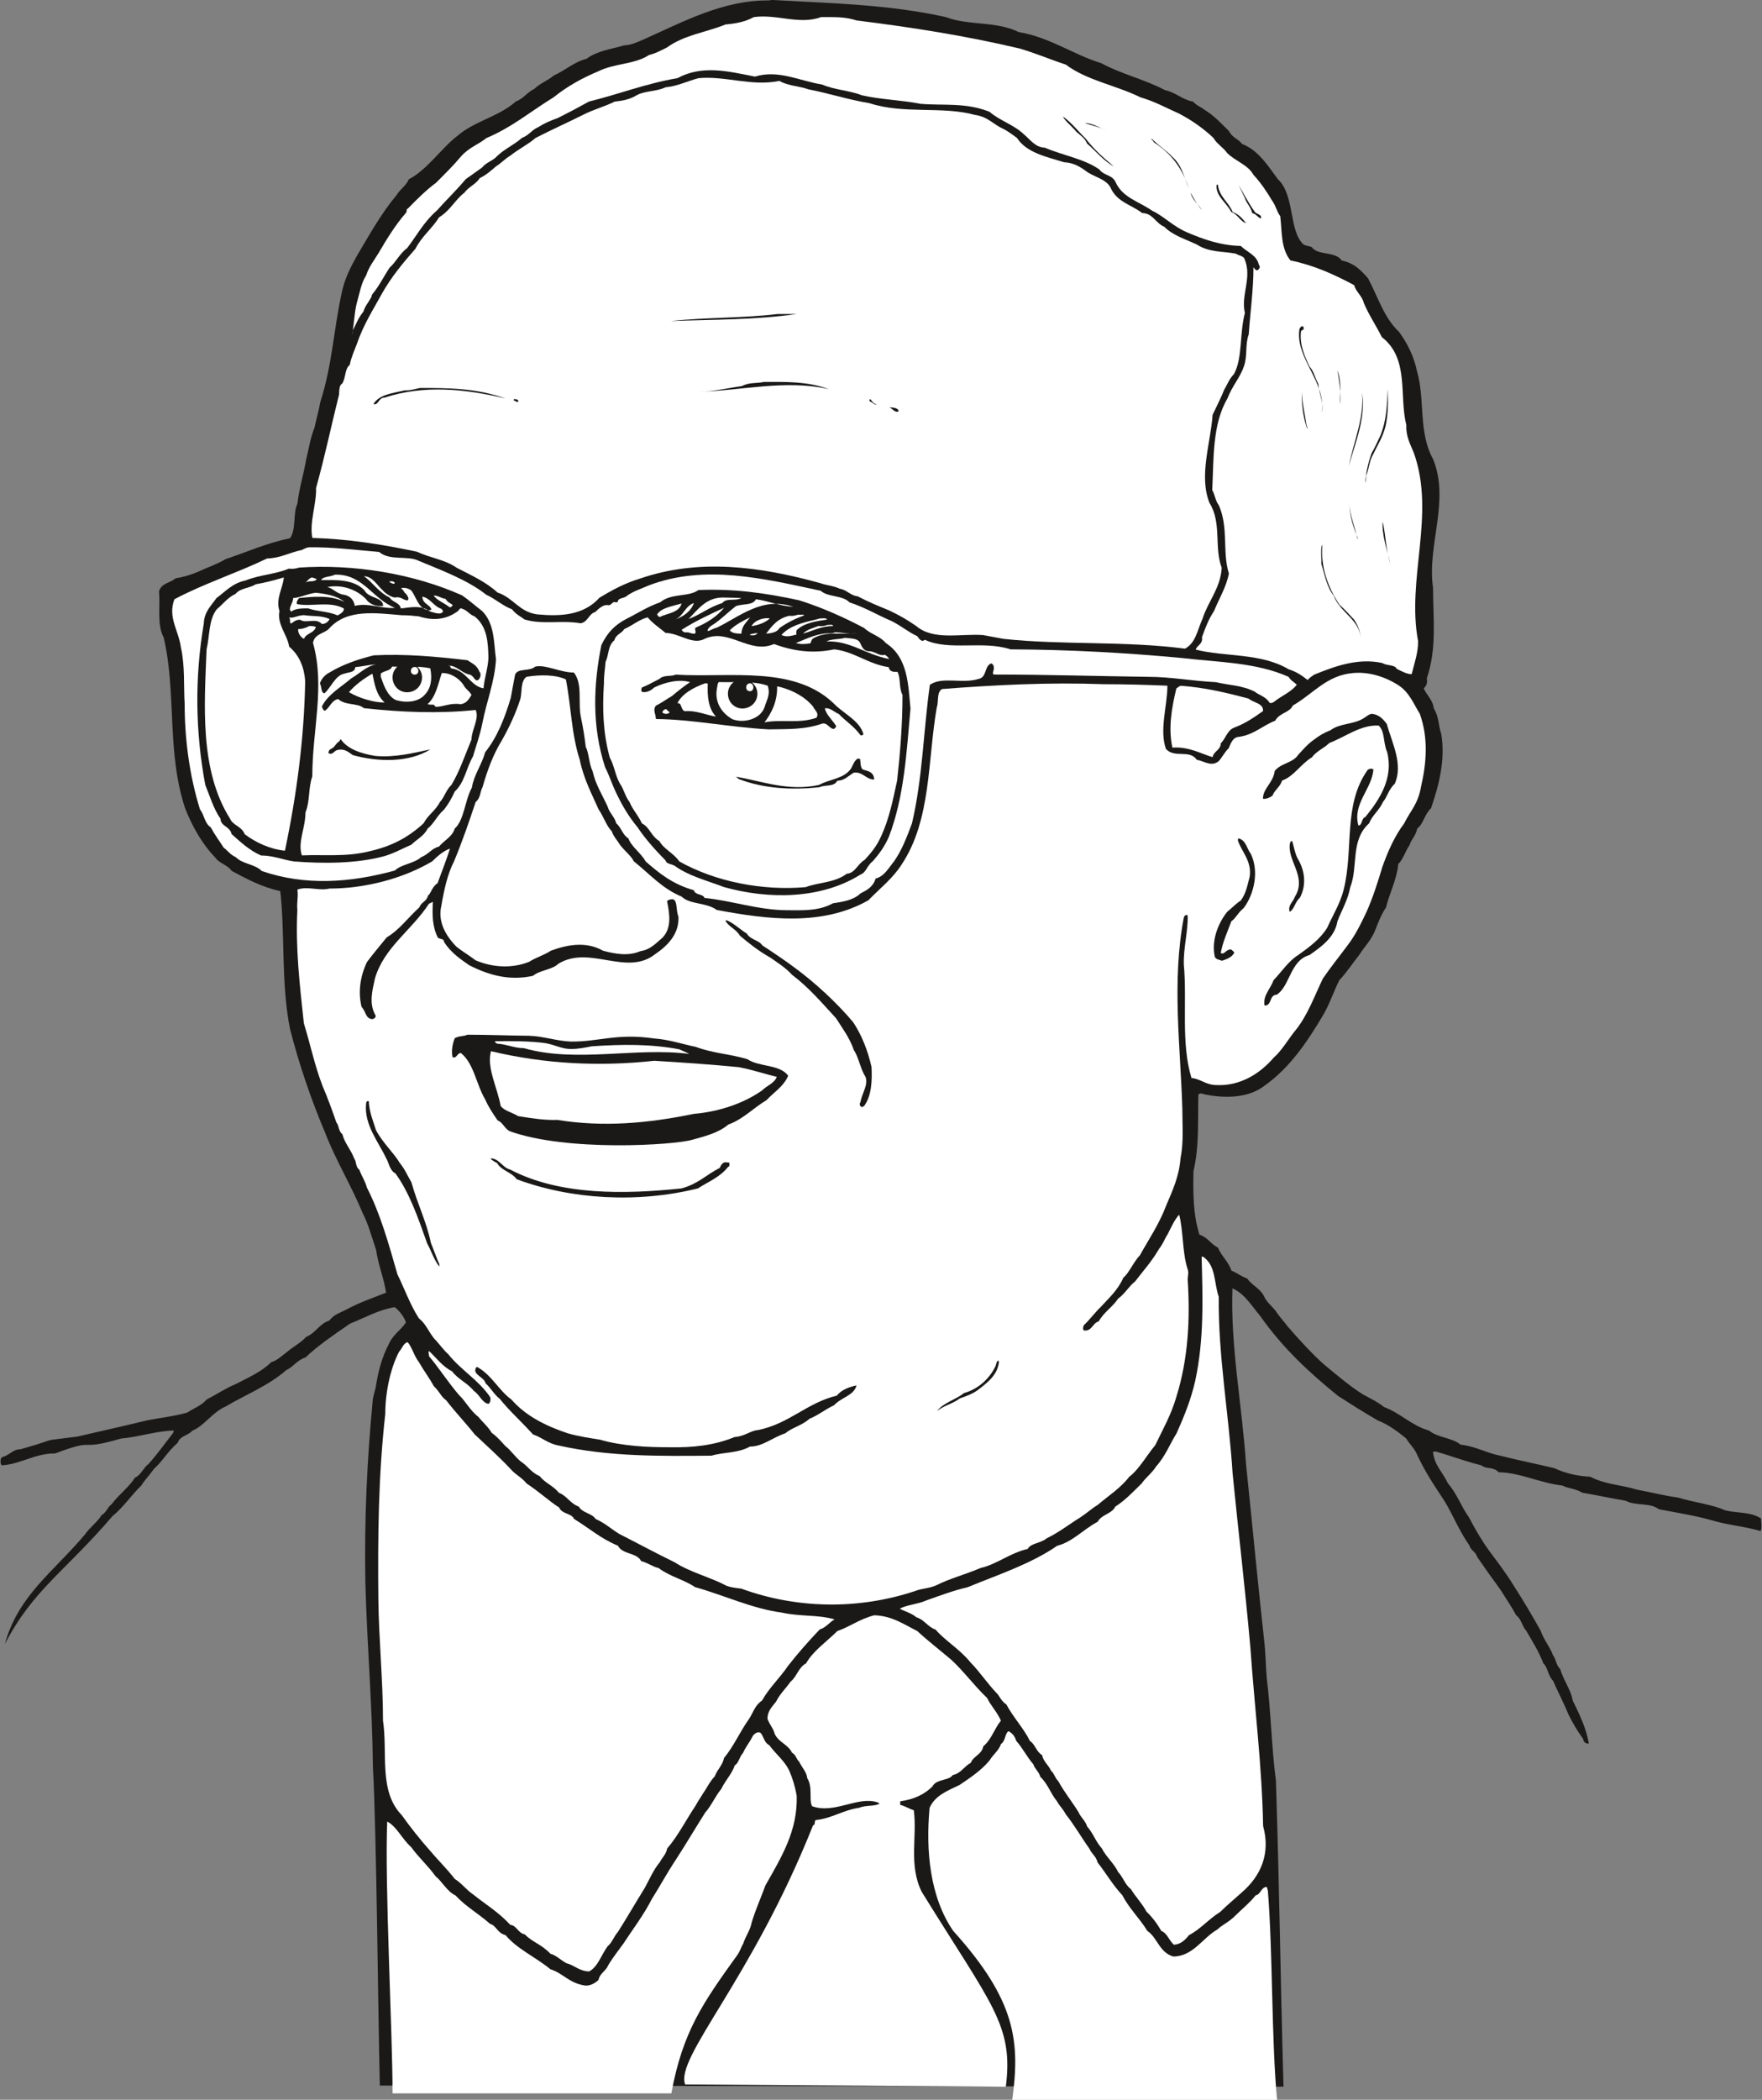 <svg xmlns="http://www.w3.org/2000/svg" xml:space="preserve" width="759.156" height="904.517" fill-rule="evenodd" stroke-linejoin="round" stroke-width="28.222" preserveAspectRatio="xMidYMid" version="1.2" viewBox="0 0 20086 23932"><rect x="0" y="0" width="20086" height="23932" fill="#808080" stroke="none"/><defs class="ClipPathGroup"><clipPath id="a" clipPathUnits="userSpaceOnUse"><path d="M0 0h20086v23932H0z"/></clipPath></defs><g class="SlideGroup"><g class="Slide" clip-path="url(#a)"><g class="Page"><g class="com.sun.star.drawing.ClosedBezierShape"><path fill="none" d="M5 0h20076v23784H5z" class="BoundingBox"/><path fill="#1B1918" d="M4330 23770c-20-770-38-2921-79-3630-7-714-68-1402-86-2103-13-709 18-1394 86-2098 11-48 18-74 31-122 30-193 71-345 150-498 46-106 134-155 195-246-17-61-73-132-127-175-200 35-340 122-510 188-183 127-368 251-508 386-97 30-140 109-219 144-200 176-464 280-690 414-153 66-244 221-379 275-53 61-140 56-168 139-116 100-177 216-269 295-51 71-109 132-147 193-104 99-208 252-328 348-538 630-904 836-1227 1458 153-554 554-823 910-1245 61-88 139-139 195-226 54-30 66-91 109-119 92-122 206-201 267-305 74-33 104-122 155-155 109-122 198-249 280-353 5-10 12-30 12-30-183 0-399 73-604 91-526 153-252-18-752 170-219-5-401 125-607 135-20-18-17-74 0-91 96-28 127-92 213-92 513-145 150-79 650-145 259-61 539-122 795-185 158-31 310-46 458-89 71-48 165-81 218-147 117-61 219-130 335-178 153-79 292-140 404-249 74-23 109-66 170-109 79-69 165-109 226-178 115-48 145-147 267-188 48-69 130-91 203-130 145-78 292-127 442-187-23-161-89-313-114-488-48-142-84-282-152-417-130-315-310-609-427-914-165-389-297-780-401-1182-105-518-56-1080-112-1575-214-48-384-140-554-231-48-71-142-84-188-153-152-157-264-360-343-561-213-645-96-1316-244-1946-78-144-38-350-53-528 31-96 127-91 188-147 91-13 175-41 249-71 109-51 231-92 323-148 243-81 469-183 734-238 73-110 30-280 83-392 21-182 74-345 99-500 36-150 49-249 97-371 23-109 48-188 66-292 135-414 152-828 244-1244 33-158 99-287 173-420 139-233 271-475 449-688 48-76 109-107 142-183 214-112 377-363 560-500 183-160 478-221 658-386 94-36 125-102 213-145 64-64 155-94 221-152 135-61 232-155 374-191 122-91 279-109 426-152 84-5 150-36 219-66C7783 251 8240 0 8763 5c23-5 36-5 49-5 653 38 1310 48 1971 195 256 99 574 43 828 170 361 61 622 257 945 356 221 122 505 188 721 305 135 30 196 109 323 132 43 48 91 61 127 91 122 74 200 165 282 244 40 79 109 91 149 147 191 74 300 257 409 402 196 183 122 586 292 744 39 20 69 18 94 30 67 99 268 44 342 153 142 30 218 109 300 203 116 218 182 450 353 610 99 137 170 279 205 449 94 318 13 696 183 1001 196 480-71 980 0 1468 0 353 46 688-71 1031 10 56-5 84-35 115 30 73 106 134 114 228 61 92 53 201 86 292 48 292-25 579-117 846-78 74-86 178-157 231-18 87-69 122-86 186-54 78-74 165-130 218-18 183-102 335-140 495-53 79-89 171-119 249-46 122-122 191-186 292-78 97-139 196-226 287-66 127-109 267-180 389-184 312-382 606-666 809-188 152-465 152-696 104-31-13-54-13-66 5-8 292 12 584-56 871-5 244-5 493 68 724 97 31 127 107 211 147 43 105 117 153 153 262 73 31 106 64 182 91 46 74 148 112 191 204 35 78 114 127 152 195 36 49 79 97 115 145 122 142 304 340 430 447 145 119 272 229 427 328 86 48 170 86 243 145 193 73 315 213 514 269 96 81 266 81 358 160 170 18 297 96 457 127 201 51 427 96 615 142 124 58 256 89 408 97 173 91 356 91 531 147 165 30 318 71 463 89 185 56 403 81 543 147 153 36 282 13 409 92 0 53 13 109-5 144-183-53-323-61-508-109-223-66-427-96-653-140-96-78-266-35-376-96-177-31-317-61-495-92-79-48-163-48-226-81-259-30-488-150-729-152-56-66-137-31-196-79-177-43-348-109-518-157-25 0-33 0-33 7 15 150 112 229 168 353 109 127 150 262 241 389 74 142 155 279 234 386 104 140 195 259 274 389 114 177 211 342 310 518 38 111 99 170 140 279 38 46 33 112 81 155 43 140 122 236 145 363 79 160 157 325 183 490-36 0-61-17-66-55-69-97-117-178-165-275-61-147-122-261-178-388-59-61-59-153-109-196-54-140-122-246-196-373-53-61-53-130-114-176-56-104-122-198-178-289-97-132-188-262-267-376-20-66-68-66-91-135-112-160-178-327-275-492-116-178-228-338-325-552-30-66-86-114-117-170-101-84-210-162-327-208-160-92-310-188-452-279-329-267-629-544-890-915-97-114-173-249-313-310-23 663 109 1324 155 2004 71 678 132 1331 206 2002 18 147 18 297 30 434 49 394 54 785 105 1174 48 1562 43 1922 86 3485l-10301-13Z"/></g><g class="com.sun.star.drawing.ClosedBezierShape"><path fill="none" d="M4013 188h12201v7563H4013z" class="BoundingBox"/><path fill="#FFF" d="M8593 195c262-37 518 91 767 0 153 0 275-5 404 38 635 79 1245 175 1859 320 191 56 358 129 526 183 244 183 567 233 851 373 166 48 296 122 435 183 153 79 280 170 397 279 38 69 114 110 157 173 92 92 239 135 300 249 86 91 157 201 213 295 43 58 54 127 92 175 22 178 5 366 116 505 272 56 498 160 727 282 18 74 91 122 109 201 61 145 140 257 206 391 317 245 195 669 279 999-5 135 43 214 87 323 249 704-87 1435 48 2146 0 130-43 252-74 374-53 0-109-31-170-61-23-51-109-31-163-66-276-61-538 35-777 132-40 25-58 43-76 61-63-49-122-92-216-122-315-188-729-140-1059-224 13-51 84-61 71-142 43-117 74-201 137-297 61-148 140-275 170-427-78-251 0-521-116-782-39-48-44-122-74-170 18-361 0-750 173-1044 58-150 144-237 188-366 43-119 12-250 55-364 18-259 54-513 54-765 13 8 18 38 48 33 13-13 38-33 13-63-23-110-130-140-206-214-226-5-422-73-617-157-153-66-262-183-392-244-158-109-331-147-414-318-38-96-135-78-188-152-173-122-414-160-623-249-109-2-172-99-238-152-117-112-275-155-392-257-274-109-528-68-789-91-216-43-453-48-666-97-142-56-312-61-452-122-269-45-500-172-767-91-308-61-600-135-884 18-361 61-667 183-1007 266-124 69-234 127-356 188-86 31-147 56-223 104-76 33-107 94-185 122-89 79-196 125-280 204-53 61-127 73-175 134-69 48-122 89-186 132-104 125-236 252-327 356-155 135-234 292-343 432-84 61-135 170-196 218-73 109-122 216-205 313 0 17-8 30-8 30-36 66-66 91-89 163-61 73-86 152-122 215 0 13 0 28-7 41 22-91 25-241 55-358 31-104 49-226 105-310 35-104 88-168 139-251 97-165 196-328 315-463 18-25 0-43 21-48 91-94 213-216 322-295 104-104 201-200 282-297 91-106 198-137 292-213 292-122 516-312 767-465 158-127 323-218 511-297 185-92 410-76 577-185 89-23 137-54 201-84 206-148 439-170 671-264 121-11 226-31 322-84Z"/></g><g class="com.sun.star.drawing.ClosedBezierShape"><path fill="none" d="M3551 887h10670v6508H3551z" class="BoundingBox"/><path fill="#FFF" d="M7962 891c307-29 605 97 922 31 100 58 227 58 331 96 249 49 450 117 696 158 397 129 828 30 1204 134 143 18 211 110 320 158 61 30 115 74 158 104 109 170 340 216 536 277 104 5 178 48 244 96 91 74 248 92 294 209 76 152 231 180 353 274 127 5 145 110 254 158 94 97 252 145 369 201 144 92 284 74 444 104 43 26 92 26 102 66 86 209-46 404 2 610-63 244-25 513-124 696-59 61-79 127-109 173-44 109-92 200-135 292-23 327-158 693-36 1003 143 227 51 509 140 740-13 231-157 386-218 579-61 135-79 280-201 343-701-91-1384-38-2073-112-86-17-155-30-228-43-262-18-564 64-760-101-99-69-190-122-307-178-132-54-249-102-363-163-82-7-122-73-204-86-78-36-144-36-231-66-676-186-1367-282-2043-51-183 56-325 135-465 219-183 203-444 215-713 190-206-30-267-188-450-249-135-124-310-201-465-282-139-96-297-109-454-183-399-84-778-145-1192-157-34-183 49-387 43-570 105-376 173-711 262-1064 3-46 0-105 33-122 48-69 28-168 89-216 18-92 51-158 81-239 79-229 183-384 285-572 104-187 246-358 383-513 69-139 191-231 270-359 124-73 185-203 287-279 50-69 129-94 177-168 74-35 127-84 183-132 61-38 102-86 163-122 99-79 213-134 289-203 188-96 376-180 549-267 122-61 241-91 353-147 92-10 158-23 231-61 99-66 236-48 348-102 135-12 257-73 376-104Z"/></g><g class="com.sun.star.drawing.ClosedBezierShape"><path fill="none" d="M12118 1328h581v571h-581z" class="BoundingBox"/><path fill="#1B1918" d="M12118 1328c101 73 175 171 254 247 110 140 204 219 326 323-112-60-214-183-306-262-26-64-76-92-125-137-48-62-132-123-149-171Z"/></g><g class="com.sun.star.drawing.ClosedBezierShape"><path fill="none" d="M12367 1402h241v83h-241z" class="BoundingBox"/><path fill="#1B1918" d="M12367 1402c79 0 163 51 240 82-62-33-192-62-240-82Z"/></g><g class="com.sun.star.drawing.ClosedBezierShape"><path fill="none" d="M13124 1582h430v567h-430z" class="BoundingBox"/><path fill="#1B1918" d="M13134 1585c78 78 161 129 232 204 107 96 130 224 186 359-74-232-204-402-401-528 0-18-47-44-17-35Z"/></g><g class="com.sun.star.drawing.ClosedBezierShape"><path fill="none" d="M14116 2103h262v389h-262z" class="BoundingBox"/><path fill="#1B1918" d="M14117 2103c60 104 117 214 188 313 27 31 80 25 70 74-38-8-48-49-100-61-18-74-66-112-84-171-26-51-74-159-74-155Z"/></g><g class="com.sun.star.drawing.ClosedBezierShape"><path fill="none" d="M13868 2103h339v441h-339z" class="BoundingBox"/><path fill="#1B1918" d="M13883 2103c15 139 123 200 169 313 77 30 107 74 153 127-68-18-95-102-169-127-58-110-175-179-168-301 0-12 15-12 15-12Z"/></g><g class="com.sun.star.drawing.ClosedBezierShape"><path fill="none" d="M13574 2197h129v201h-129z" class="BoundingBox"/><path fill="#1B1918" d="M13574 2197c30 60 74 138 128 199-36-61-116-123-128-199Z"/></g><g class="com.sun.star.drawing.ClosedBezierShape"><path fill="none" d="M7648 3579h1435v82H7648z" class="BoundingBox"/><path fill="#1B1918" d="M8864 3579h218c-471 68-953 62-1434 80 407-44 811-31 1216-80Z"/></g><g class="com.sun.star.drawing.ClosedBezierShape"><path fill="none" d="M14808 3719h269v986h-269z" class="BoundingBox"/><path fill="#1B1918" d="M14858 3721c3 15 3 28 3 31-3 10-31 10-31 30-17 145 43 280 98 395 53 61 61 129 100 198 10 123 66 219 41 328 48-361-306-615-256-954 15-28 27-30 27-30l18 2Z"/></g><g class="com.sun.star.drawing.ClosedBezierShape"><path fill="none" d="M15244 4221h39v391h-39z" class="BoundingBox"/><path fill="#1B1918" d="M15245 4221c54 133 23 260 36 390 5-118-13-280-36-390Z"/></g><g class="com.sun.star.drawing.ClosedBezierShape"><path fill="none" d="M7952 4353h1497v115H7952z" class="BoundingBox"/><path fill="#1B1918" d="M8708 4353c246 0 491-9 740 82-496-112-997 18-1495 31 162 0 345-44 501-65 96-48 170-28 254-48Z"/></g><g class="com.sun.star.drawing.ClosedBezierShape"><path fill="none" d="M4256 4422h1509v187H4256z" class="BoundingBox"/><path fill="#1B1918" d="M4787 4422c329 0 636 0 977 120-463-110-928-158-1381-10-71 0-66 91-126 73 66-110 220-123 358-156 63 3 111-15 172-27Z"/></g><g class="com.sun.star.drawing.ClosedBezierShape"><path fill="none" d="M15563 4435h261v1069h-261z" class="BoundingBox"/><path fill="#1B1918" d="M15820 4435c5 137 5 285-25 420-31 127-92 218-141 322-48 82-48 174-81 245 0 38 0 56-10 81 10-122 30-216 73-339 43-71 67-134 98-195 73-180 78-352 86-534Z"/></g><g class="com.sun.star.drawing.ClosedBezierShape"><path fill="none" d="M14841 4464h66v440h-66z" class="BoundingBox"/><path fill="#1B1918" d="M14844 4465c-3 127 31 249 49 377 13 26 5 44 13 61-47-135-74-293-62-438Z"/></g><g class="com.sun.star.drawing.PolyPolygonShape"><path fill="none" d="M9576 4465h233v63h-233z" class="BoundingBox"/></g><g class="com.sun.star.drawing.ClosedBezierShape"><path fill="none" d="M15377 4470h161v838h-161z" class="BoundingBox"/><path fill="#1B1918" d="M15525 4470c51 280-75 572-148 837 55-278 181-557 148-837Z"/></g><g class="com.sun.star.drawing.ClosedBezierShape"><path fill="none" d="M5855 4549h55v33h-55z" class="BoundingBox"/><path fill="#1B1918" d="M5860 4549c17 0 44 0 49 23 0 21-37 0-54-11l5-12Z"/></g><g class="com.sun.star.drawing.ClosedBezierShape"><path fill="none" d="M9911 4548h87v63h-87z" class="BoundingBox"/><path fill="#1B1918" d="M9921 4549c25 26 31 54 75 57-31 13-44-18-80-31-12-3 0-30 5-26Z"/></g><g class="com.sun.star.drawing.ClosedBezierShape"><path fill="none" d="M10140 4641h107v54h-107z" class="BoundingBox"/><path fill="#1B1918" d="M10140 4641c30 7 92 0 105 44-31 30-75-27-105-44Z"/></g><g class="com.sun.star.drawing.ClosedBezierShape"><path fill="none" d="M15384 5755h100v394h-100z" class="BoundingBox"/><path fill="#1B1918" d="M15385 5756c5 121 51 221 80 348 3 21 8 31 18 44-47-122-98-253-98-392Z"/></g><g class="com.sun.star.drawing.ClosedBezierShape"><path fill="none" d="M15760 5946h92v483h-92z" class="BoundingBox"/><path fill="#1B1918" d="M15762 5946c36 157 36 328 88 481-39-158-99-334-88-481Z"/></g><g class="com.sun.star.drawing.ClosedBezierShape"><path fill="none" d="M15061 6208h454v1092h-454z" class="BoundingBox"/><path fill="#1B1918" d="M15075 6208c-25 248 66 493 194 684 61 53 104 104 168 171 49 74 76 152 76 236 0-236-237-311-310-511-80-97-106-257-141-362 5-79-12-188 13-218Z"/></g><g class="com.sun.star.drawing.ClosedBezierShape"><path fill="none" d="M1962 6238h12823v4138H1962z" class="BoundingBox"/><path fill="#FFF" d="M3525 6238c261-4 530 30 797 53 122 104 325 38 447 99 275 115 559 219 775 389 102 46 193 130 292 165 48 61 97 81 145 117 208 61 416 5 640 43 86-20 86-104 165-129 38-36 86-84 140-79 48 13 48-48 94-31 12 0 23-5 23-5 0-51 73-35 109-73 78-54 165-79 244-115 640-244 1319-76 1959 61 84 76 251 49 328 132 185 61 325 148 482 214 112 56 191 127 292 172 21 28 31 46 49 49 15 10 20 0 38-8 274 130 663 5 975 109 665 3 1311 38 1958 99 419 49 841 49 1212 214 30 48 51 48 94 91-64 79-155 117-239 178-25 23-61 41-74 23-43-69-121-84-165-122-144-74-297-74-444-109-269-13-511-61-775-61-602-8-1163-26-1755-26-18-5-13-23-5-48 10-35 0-69-25-79-82 26-49 158-143 176-188 61-414-31-558 68-74 527-82 1060-204 1579-61 165-119 312-205 434-61 74-110 170-209 195-30 97-101 133-175 171-79 78-213 96-312 111-165 92-353 79-526 79-328-2-626-109-938-140-18-50-105-28-122-88-237-67-389-188-549-328-53-97-165-170-196-262-66-38-83-127-139-172-18-72-79-122-97-188-63-140-137-249-173-407-43-91-40-203-78-277-13-114-31-224-54-333-38-173 23-381-81-514-157 0-322-94-439-68-74 61-196 13-231 91-18 99-36 183-49 264-73 244-157 451-292 621-43 153-127 252-152 404-79 140-87 371-196 467-25 92-122 135-178 204-91 25-114 86-205 122-82 73-221 78-300 152-511 140-1024 175-1516 5-77-79-221-79-295-157-66-31-84-66-140-110-51-81-99-142-147-231-71-45-74-147-122-203-122-391-175-810-175-1202-13-219 5-432-43-646-26-195-152-342-74-548 322-173 714-300 1057-465 157-5 248-66 396-97 23-12 58-30 84-30Z"/></g><g class="com.sun.star.drawing.ClosedBezierShape"><path fill="none" d="M2250 6460h3406v3374H2250z" class="BoundingBox"/><path fill="#1B1918" d="M3410 6469c615-42 1296 66 1858 317 81 56 154 122 228 178 145 145 132 364 158 550-13 249-110 492-153 718-30 153-73 262-109 389-79 135-94 295-208 400-38 84-74 145-122 206-87 78-109 152-188 218-43 86-125 122-186 183-109 46-188 94-304 129-318 87-700 87-1035 61-137-22-229-66-374-68-139-61-243-163-335-244-20-91-122-84-127-175-81-117-122-262-173-385-115-614-120-1232-17-1837 5-140 86-206 144-292 107-79 183-170 331-201 165-66 335-69 495-135 43 5 79 0 117-12Z"/></g><g class="com.sun.star.drawing.ClosedBezierShape"><path fill="none" d="M3660 6550h843v381h-843z" class="BoundingBox"/><path fill="#FFF" d="M3817 6550c318-12 428 275 685 378-147 13-306-61-458-23-8-61-48-110-114-125-95-11-126-72-199-89 166-33 338 28 443 139 40 62 133 88 194 75-5-105-164-80-215-179-127-128-331-115-493-115 25-43 101-33 157-61Z"/></g><g class="com.sun.star.drawing.ClosedBezierShape"><path fill="none" d="M4148 6568h904v426h-904z" class="BoundingBox"/><path fill="#FFF" d="M4148 6568c96-2 152 104 213 158 36 43 110 86 146 84 63-15 91 33 139 33 21-18 3-48-17-74-28-18-28-51-59-61 28-20 97 0 122 26 58 83 79 201 184 219 23 5 36 0 41-8-18-58-98-58-103-145 92 17 128 110 219 140 6 5 18 26 18 26-18 48-96 18-145 5-105-79-229-48-336-36-15-69-94-69-129-125-128-61-202-184-293-242Z"/></g><g class="com.sun.star.drawing.ClosedBezierShape"><path fill="none" d="M2335 6581h1145v3116H2335z" class="BoundingBox"/><path fill="#FFF" d="M3235 6581c-5 109-97 243-49 383-30 158 90 267 110 406 117 99 171 234 183 392-12 653-96 1293-231 1934-174-18-339-97-458-188-38-94-135-99-168-178-350-554-292-1302-267-1929 38-165 22-335 116-457 79-66 122-132 215-176 53-66 152-61 231-109 114-20 218-48 318-78Z"/></g><g class="com.sun.star.drawing.ClosedBezierShape"><path fill="none" d="M3482 6581h129v63h-129z" class="BoundingBox"/><path fill="#FFF" d="m3556 6581 54 18c-23 44-90 10-128 44 17-15 38-52 74-62Z"/></g><g class="com.sun.star.drawing.ClosedBezierShape"><path fill="none" d="M4438 6625h65v30h-65z" class="BoundingBox"/><path fill="#FFF" d="M4439 6627c18 0 39-11 62 16-8 30-74-16-62-16Z"/></g><g class="com.sun.star.drawing.ClosedBezierShape"><path fill="none" d="M6784 6721h3596v3484H6784z" class="BoundingBox"/><path fill="#1B1918" d="M7962 6725c399-17 753 31 1149 117 267 84 523 201 739 315 79 74 181 91 249 173 254 165 254 481 280 745-44 498-72 1006-244 1456-49 117-115 204-188 287-61 44-74 127-135 148-452 284-1049 287-1560 144-204-78-404-127-562-243-43-23-91-18-104-61-109-110-234-249-317-376-105-126-178-253-244-392-48-97-79-201-127-293-152-469-134-934-43-1392 71-148 157-232 287-300 132-66 236-137 383-188 132-109 318-56 437-140Z"/></g><g class="com.sun.star.drawing.ClosedBezierShape"><path fill="none" d="M3304 6756h626v259h-626z" class="BoundingBox"/><path fill="#FFF" d="M3600 6756c109 12 237 30 328 105-152-80-359-62-517-45-21 19-39 62-21 70 166 31 367-38 528 48 10 37-38 62-69 80-110-48-232-43-336-80-72 0-146 0-194 37-42-37 23-93 23-155 86-5 158-48 258-60Z"/></g><g class="com.sun.star.drawing.ClosedBezierShape"><path fill="none" d="M4945 6786h215v137h-215z" class="BoundingBox"/><path fill="#FFF" d="M4945 6787c48 0 78 30 135 39 20 35 36 40 79 67 0 17-28 43-48 17-49-36-146-79-166-123Z"/></g><g class="com.sun.star.drawing.ClosedBezierShape"><path fill="none" d="M7849 6810h604v247h-604z" class="BoundingBox"/><path fill="#FFF" d="M8241 6810c72 2 135 2 211 7-76 38-171-7-219 57-147 43-250 133-384 181 109-110 201-245 392-245Z"/></g><g class="com.sun.star.drawing.ClosedBezierShape"><path fill="none" d="M8067 6830h979v363h-979z" class="BoundingBox"/><path fill="#FFF" d="M8617 6830c134 17 275 78 427 86-354-121-608 110-873 238-41 8-79 38-104 38-4-33 43-63 74-81 96-67 160-136 249-203 82-30 191-5 227-78Z"/></g><g class="com.sun.star.drawing.ClosedBezierShape"><path fill="none" d="M7490 6878h281v155h-281z" class="BoundingBox"/><path fill="#FFF" d="M7770 6878c-31 110-166 110-245 153-18 5-20-13-35-26 45-79 183-97 280-127Z"/></g><g class="com.sun.star.drawing.ClosedBezierShape"><path fill="none" d="M7691 6872h220v191h-220z" class="BoundingBox"/><path fill="#FFF" d="M7910 6873c-31 92-123 159-219 189 96-30 115-154 219-189Z"/></g><g class="com.sun.star.drawing.ClosedBezierShape"><path fill="none" d="M7773 6926h483v298h-483z" class="BoundingBox"/><path fill="#FFF" d="M8254 6927c-81 99-191 171-326 227-13 30 13 48-5 66-31 12-62-18-105-13-18 8-65-31-36-36 141-91 342-184 472-244Z"/></g><g class="com.sun.star.drawing.ClosedBezierShape"><path fill="none" d="M3426 6934h2144v2817H3426z" class="BoundingBox"/><path fill="#FFF" d="M5268 6938c61 18 81 66 142 87 148 119 153 302 158 470-5 122-48 241-56 350-150-23-193-206-371-228-10-26-13-39-30-31 99 0 142 79 238 102 54 7 61 86 102 61 33-23 33-79 15-92-30-79-86-96-137-132-363-43-714-74-1068-56-193 48-363 109-505 196-48 23-92 71-109 122 22 48 12 114 53 114 74-66 122-206 229-224 61-20 114-12 121-73 79-8 153-26 237-33-115 25-188 106-282 160-122 104-267 183-336 322 8 21 13 36 31 49 56-28 76-120 155-135 79 76 226 43 292 104 438 48 854 64 1276 21 43 101-48 226-48 336-74 178-137 366-229 518-61 56-79 140-132 196-48 96-134 144-185 241-181 167-372 264-621 320-262 66-523 35-767 46-50-150 41-310 41-488 55-140 30-274 78-412 0-531 148-1022 8-1522 18-109 140-107 188-168 203-221 526-172 824-147 79 0 117 5 195 13 165 53 310 35 432-51 31-18 33-52 61-36Z"/></g><g class="com.sun.star.drawing.ClosedBezierShape"><path fill="none" d="M3294 7011h464v102h-464z" class="BoundingBox"/><path fill="#FFF" d="M3481 7013c88 13 179 0 276 42-13 31-48 57-87 57-71-76-181 0-249-49-49 0-72 23-102 44-25-8 0-44-25-71 48 19 116-34 187-23Z"/></g><g class="com.sun.star.drawing.ClosedBezierShape"><path fill="none" d="M8733 7005h436v218h-436z" class="BoundingBox"/><path fill="#FFF" d="M9104 7005c18 8 46-9 64 8-107 40-196 84-283 146-25 48-99 60-152 63 66-86 129-174 267-204 43 7 64-5 104-13Z"/></g><g class="com.sun.star.drawing.ClosedBezierShape"><path fill="none" d="M6876 7036h3413v3086H6876z" class="BoundingBox"/><path fill="#FFF" d="M7383 7036c56 68 137 121 203 177 166 5 311 145 451 66 274-122 508 183 787 61 219 82 445 112 684 61 221 21 392 170 623 203 10 54 53 54 101 54 38 79 13 179 56 262 0 331-25 648-61 976-48 221-91 439-183 636-48 109-114 190-188 269-78 43-109 152-203 157-137 105-323 97-468 153-496 43-1026-61-1440-292-67-97-177-140-227-231-102-66-110-158-201-204-41-92-104-153-140-242-56-74-66-152-109-208-56-99-64-206-117-300-78-284-85-561-66-847-2-91 13-165 18-244 40-81 25-185 101-246 16-66 82-76 112-127 97-43 170-109 267-134Z"/></g><g class="com.sun.star.drawing.ClosedBezierShape"><path fill="none" d="M8318 7036h234v187h-234z" class="BoundingBox"/><path fill="#FFF" d="M8551 7036c-44 60-97 100-99 186-47 0-108-3-133-38 60-62 153-110 232-148Z"/></g><g class="com.sun.star.drawing.ClosedBezierShape"><path fill="none" d="M8567 7046h210v92h-210z" class="BoundingBox"/><path fill="#FFF" d="M8776 7048c-43 44-136 80-209 88 38-70 140-99 209-88Z"/></g><g class="com.sun.star.drawing.ClosedBezierShape"><path fill="none" d="M8907 7047h524v206h-524z" class="BoundingBox"/><path fill="#FFF" d="M9344 7048c25 5 66-12 86 13-109 17-262 35-349 122-5 23-7 39 0 49-52 12-113 35-173 5 91-103 242-141 393-176 25-8 38-8 43-13Z"/></g><g class="com.sun.star.drawing.ClosedBezierShape"><path fill="none" d="M9154 7120h347v104h-347z" class="BoundingBox"/><path fill="#FFF" d="M9434 7122c18 5 51-12 66 13-132 0-219 49-346 87 43-46 109-62 176-87 43 5 68 0 104-13Z"/></g><g class="com.sun.star.drawing.ClosedBezierShape"><path fill="none" d="M3398 7135h204v147h-204z" class="BoundingBox"/><path fill="#FFF" d="M3527 7135c26 0 44 0 74 10-20 74-110 69-136 136-30-12-72-62-66-111 44 0 84-13 128-35Z"/></g><g class="com.sun.star.drawing.ClosedBezierShape"><path fill="none" d="M8544 7214h94v29h-94z" class="BoundingBox"/><path fill="#FFF" d="M8637 7214c-20 31-57 31-92 23 22-18 61-16 92-23Z"/></g><g class="com.sun.star.drawing.ClosedBezierShape"><path fill="none" d="M9072 7206h694v136h-694z" class="BoundingBox"/><path fill="#FFF" d="M9515 7206c80 0 169 25 250 15-160 10-366-30-501 59-19 20-19 44-26 52-54 10-115 13-165-3 124-49 247-116 404-111 23-5 36-5 38-12Z"/></g><g class="com.sun.star.drawing.ClosedBezierShape"><path fill="none" d="M9421 7269h716v243h-716z" class="BoundingBox"/><path fill="#FFF" d="M9635 7269c51 10 140 0 170 58 20 43 38 92 94 95 75-3 123 61 189 41 23 17 36 25 48 48-262-48-453-215-715-199 60-33 139-21 214-43Z"/></g><g class="com.sun.star.drawing.ClosedBezierShape"><path fill="none" d="M4341 7596h576v403h-576z" class="BoundingBox"/><path fill="#FFF" d="M4470 7597c140 7 301-10 435 20 23 115 11 224-61 299-76 91-227 97-336 61-99-53-137-179-167-263v-36c38-38 106-26 129-81Z"/></g><g class="com.sun.star.drawing.ClosedBezierShape"><path fill="none" d="M3978 7678h408v330h-408z" class="BoundingBox"/><path fill="#FFF" d="M4245 7678c26 120 43 242 140 329-132 0-298-53-407-118 66-78 165-153 267-211Z"/></g><g class="com.sun.star.drawing.ClosedBezierShape"><path fill="none" d="M4874 7671h502v387h-502z" class="BoundingBox"/><path fill="#FFF" d="M5036 7671c105-4 202 66 247 135 28 54 66 66 92 115-31 49-56 95-122 105-122-18-192 30-288 30-13-23-25-25-31-25-20 0-30 2-60-5 96-88 119-227 162-355Z"/></g><g class="com.sun.star.drawing.ClosedBezierShape"><path fill="none" d="M3384 7668h12871v10621H3384z" class="BoundingBox"/><path fill="#FFF" d="M15423 7671c183-17 366 43 511 134 134 84 183 224 251 330 102 285 74 572 13 836-33 193-122 272-190 412-110 147-183 312-249 495-56 188-110 353-178 508-66 140-130 272-219 388-94 127-195 252-282 379-96 201-170 406-297 571-94 112-167 247-264 331-157 183-383 325-653 312-122-2-175-69-284-81-122-402-48-871-87-1293-5-196 49-376 44-559-18-13-36 0-44 23-139 731-38 1468-17 2177 0 200 17 379-21 570-15 200-89 363-162 533-81 216-196 381-300 569-79 84-122 201-190 257-59 139-171 238-259 335-69 66-125 145-191 206-13 30-13 63 13 61 84 0 86-84 157-105 66-114 158-162 221-259 79-56 127-147 193-195 99-130 191-229 275-374 48-61 60-109 94-160 48-91 78-167 134-228 48 188 36 424 92 607 22 56 5 86 5 134 30 453 5 902-127 1329-61 213-155 373-242 556-101 122-188 280-297 361-96 127-239 218-361 322-73 44-121 92-195 140-132 81-241 170-384 239-73 61-180 53-218 122-208 48-340 170-539 218-175 74-358 122-502 196-87 38-168 35-244 66-649 216-1355 201-1980-28-71-8-122-15-170-33-180-97-414-153-589-267-214-104-430-221-635-325-97-61-160-122-265-168-45-68-152-68-193-142-99-35-134-122-226-157-66-82-160-112-221-191-96-40-139-119-213-165-66-53-122-137-175-175-56-61-97-109-158-153-43-73-109-127-152-182-92-69-153-188-221-249-122-143-219-295-341-442 0-28-12-46 0-59 84 79 153 176 262 231 69 92 175 132 249 224 69 46 94 135 165 147 31-12 26-71 20-78-134-196-337-310-477-488-56-48-109-127-158-175-68-82-94-168-177-234-99-153-165-340-244-500-99-346-196-694-348-989-23-83-61-132-87-205-45-31-30-92-58-127-43-112-109-173-135-278-48-36-38-104-68-132-48-140-104-292-158-417-91-236-139-475-213-714-48-444-96-858-74-1290-9-91 13-155 0-234 117-43 244 18 366-12 409 0 843-115 1171-310 66-66 135-122 203-145-45 140-94 262-142 394-66 43-74 117-109 142-18 71-79 74-97 132-137 125-228 257-373 343-74 91-158 191-226 282-79 168-102 345-61 511 51 53 43 129 117 139 30 0 48-25 43-40-79-138-38-282-8-422 104-356 414-544 617-854 23-7 31-17 44-20-8 137-8 287 58 409 25 18 69 8 69 48 78 122 188 196 287 265 238 121 467 177 726 121 79-66 219-68 292-139 358-216 775 150 1103-109 147-100 274-234 264-427-31-76-8-178-61-198-31 0-46 2-69 20 31 152 54 310-53 419-76 64-135 135-252 153-139 60-292 30-426-6-191-109-409-68-592 0-84 54-175 79-249 127-196 79-422 64-610-17-73-56-152-102-216-153-121-122-218-284-175-467 31-180 69-361 145-508 91-219 168-440 246-676 59-48 49-117 79-170 56-196 122-373 219-531 91-160 165-325 213-477 20-87 0-196 68-249 153-26 336-26 450 30 61 310 61 615 158 915 45 218 134 383 215 566 59 86 89 188 150 249 21 63 64 104 94 155 61 79 122 119 158 188 183 147 325 312 543 401 97 94 280 64 402 153 591 111 1206 185 1728-110 127-132 279-249 378-406 341-508 297-1196 402-1793 25-69-5-173 61-209 617-48 1226-78 1846-55 244 0 483 7 722 17 0 226-94 508-16 722 104 109 264 0 351 122 89 17 165 83 249 17 48-55 68-104 114-147 30-66 46-127 124-132 166-25 262-127 407-183 48-91 165-91 201-173 233-134 386-345 685-370Z"/></g><g class="com.sun.star.drawing.ClosedBezierShape"><path fill="none" d="M7310 7689h2534v694H7310z" class="BoundingBox"/><path fill="#1B1918" d="M7703 7689c625 38 1373-114 1827 354 117 106 275 183 313 326-5 5-23 23-38 5-76-102-158-148-244-237-53-21-97-74-158-64 13 69 79 125 127 199 8 18-15 23-22 36-54 0-74-74-135-61-206 73-409 61-610 66-435-23-879-115-1286-118-2-61-38-102 0-152 71-36 120-74 183-110 66-56 145-118 206-158-122-38-285 0-409 61-41 41-97 62-140 49-9-13-9-26 0-49 66-26 127-61 201-99 51-48 129-23 185-48Z"/></g><g class="com.sun.star.drawing.ClosedBezierShape"><path fill="none" d="M8167 7773h598v445h-598z" class="BoundingBox"/><path fill="#FFF" d="M8209 7774c180 5 377-17 542 41 35 99-13 167-36 247-51 140-244 183-366 135-130-74-200-199-178-339 7-23 5-96 38-84Z"/></g><g class="com.sun.star.drawing.ClosedBezierShape"><path fill="none" d="M7722 7788h441v380h-441z" class="BoundingBox"/><path fill="#FFF" d="M8037 7788c13 0 26 0 31 5-5 129 2 280 94 374-99-13-230-74-357-61-48-20-30-99-83-91 53-108 182-179 315-227Z"/></g><g class="com.sun.star.drawing.ClosedBezierShape"><path fill="none" d="M8715 7823h605v411h-605z" class="BoundingBox"/><path fill="#FFF" d="M8886 7828c147 38 288 110 384 227 21 48 69 68 38 125-196 71-405 15-593 53 83-110 147-239 144-410l27 5Z"/></g><g class="com.sun.star.drawing.ClosedBezierShape"><path fill="none" d="M13343 7816h1057v815h-1057z" class="BoundingBox"/><path fill="#FFF" d="M13464 7816c262 20 496 73 771 147 54 48 170 51 163 141-97 68-193 137-319 185-91 30-104 127-162 181-3 82-79 87-94 160-140-43-273-122-458-109-48-214-11-445 45-675 18-10 36-30 54-30Z"/></g><g class="com.sun.star.drawing.ClosedBezierShape"><path fill="none" d="M7551 8083h81v54h-81z" class="BoundingBox"/><path fill="#FFF" d="M7600 8085c0 18 35 18 30 40-25 18-62 12-79-4 0-18 27-45 49-36Z"/></g><g class="com.sun.star.drawing.ClosedBezierShape"><path fill="none" d="M14397 8136h1540v3325h-1540z" class="BoundingBox"/><path fill="#1B1918" d="M15643 8136c86 12 127 66 165 114 66 231 188 462 92 683-69 61-87 152-135 208-43 97-122 150-157 242-217 195-123 491-215 727-30 155-99 264-147 391-31 188-196 297-318 384-222 61-222 355-374 452-84 5-53 101-119 122h-21c-17-117 69-188 104-287 92-97 173-221 281-287 129-92 251-183 330-310 69-153 147-274 188-434 117-469-10-964 273-1365 23-18 45-18 66-8-13 221-240 391-171 640 48 0 30-79 79-96 165-201 323-445 249-740-48-109-23-231-96-302-204-13-385 132-563 198-61 61-147 92-200 165-125 74-202 214-339 264-23 74-84 105-109 171-31 25-84 43-109 35 0-117 116-178 134-315 69-91 208-91 268-185 61-66 107-122 183-175 56-44 117-79 185-105 102-78 254-66 361-127 47-25 77-60 115-60Z"/></g><g class="com.sun.star.drawing.ClosedBezierShape"><path fill="none" d="M3745 8425h1163v239H3745z" class="BoundingBox"/><path fill="#1B1918" d="M3886 8427c74 109 231 164 396 189 220 18 415-30 624-75-247 154-601 144-885 65-61-46-105-77-183-56-43 23-46 53-92 36-6-18 10-45 28-50 49-25 51-61 92-86 12-10 12-29 20-23Z"/></g><g class="com.sun.star.drawing.ClosedBezierShape"><path fill="none" d="M8374 8646h1592v343H8374z" class="BoundingBox"/><path fill="#1B1918" d="M9777 8646s17 0 28 5c7 43 0 116 45 124 54 13 97 31 109 75 6 15 6 28 6 35-92 0-130-92-232-79-68 41-109 92-188 92-38 74-137 43-203 74-323 35-641 15-923-94-23-23-30-28-45-28 302 48 609 175 963 96 117-66 285-68 366-189 25-51 41-91 74-111Z"/></g><g class="com.sun.star.drawing.ClosedBezierShape"><path fill="none" d="M13837 9555h472v1396h-472z" class="BoundingBox"/><path fill="#1B1918" d="M14118 9555c88 22 93 116 141 177 96 201 38 455-80 616-66 53-91 117-142 152-48 127-98 237-121 361 42 28 60-48 121-38 15 13 20 18 33 30-13 49-81 79-141 97-38-15-68-15-81-46-42-190 43-391 143-513 59-48 97-91 153-127 62-82 77-181 102-273 26-180-97-289-135-414 0-12 7-22 7-22Z"/></g><g class="com.sun.star.drawing.ClosedBezierShape"><path fill="none" d="M14696 9586h172v807h-172z" class="BoundingBox"/><path fill="#1B1918" d="M14731 9586c18 60 31 147 67 208 74 127 99 290 20 438-56 48-67 139-117 160-22-74 38-110 61-173 143-232-104-420-54-621 10-12 23-12 23-12Z"/></g><g class="com.sun.star.drawing.ClosedBezierShape"><path fill="none" d="M8270 10488h1669v2131H8270z" class="BoundingBox"/><path fill="#1B1918" d="M8282 10488c79 30 168 116 231 152 44 74 140 74 177 135 127 83 264 175 373 257 231 170 481 401 664 620 99 152 165 320 208 509 8 160 0 330-84 444-12 8-25 13-25 13-20-5-36-36-18-53 18-107 92-198 59-290-61-96-77-224-132-303-51-147-127-244-204-366-163-178-316-356-501-495-76-84-170-141-249-197-141-79-245-165-346-249-46-78-125-99-165-170l12-7Z"/></g><g class="com.sun.star.drawing.ClosedBezierShape"><path fill="none" d="M4171 12550h839v1888h-839z" class="BoundingBox"/><path fill="#1B1918" d="M4204 12550c5 122 48 223 83 333 79 147 202 256 271 373 61 74 91 152 132 219 68 247 171 445 222 691 35 84 56 153 96 242v28c-61-77-91-178-139-265-101-287-202-579-362-798-66-33-74-122-104-170-90-191-254-386-230-623 5-25 5-32 31-30Z"/></g><g class="com.sun.star.drawing.ClosedBezierShape"><path fill="none" d="M10257 14323h4173v7843h-4173z" class="BoundingBox"/><path fill="#FFF" d="M13715 14323c148 104 122 294 178 457-7 678 115 1331 158 2012 68 689 142 1298 203 1989 48 689 132 1341 145 2031 86 312-23 569-249 762-81 73-170 147-239 216-140 88-226 198-358 266-43 56-94 104-171 109-56-48-76-132-143-157-53-91-104-157-170-221-48-91-122-165-178-257-66-48-86-132-144-193-51-104-135-170-186-269-76-86-96-170-167-249-21-68-77-109-99-165-79-127-158-221-232-355-35-31-48-92-81-116-30-68-91-109-101-178-69-40-82-127-140-162-69-142-196-277-269-417-49-30-74-83-97-114-123-127-204-256-313-366-117-147-292-249-397-373-91-31-129-114-218-140-64-53-140-68-190-99 96-48 203-48 309-96 155-54 300-110 465-148 349-144 723-266 1020-472 178-46 292-183 462-274 48-87 160-87 201-173 117-74 203-170 299-262 56-79 117-117 166-195 109-122 157-257 234-379 92-207 163-384 211-593 104-475 86-950 74-1419h17Z"/></g><g class="com.sun.star.drawing.ClosedBezierShape"><path fill="none" d="M4311 15298h5205v7173H4311z" class="BoundingBox"/><path fill="#FFF" d="M4648 15298c48 55 74 160 127 226 56 99 117 177 170 274 69 66 87 127 140 160 107 140 226 262 325 389 127 121 288 264 415 401 53 61 127 94 178 160 150 99 249 195 371 274 35 79 139 61 170 130 173 106 310 228 500 305 49 101 219 78 264 175 89 25 133 66 199 79 124 96 294 134 416 218 336 94 646 244 987 290 213 48 416 22 604 78-58 31-96 92-170 115-132 139-251 274-361 415-96 142-213 246-297 396-79 51-99 134-147 208-102 142-175 313-285 445-20 91-77 129-105 208-63 68-94 140-134 195-31 54-61 92-82 135-114 170-205 353-327 493-18 79-56 99-84 157-74 87-122 204-173 295-109 175-206 345-305 500-48 54-66 122-117 163-73 99-109 231-210 287-112 0-173-74-257-92-68-35-117-91-185-109-102-109-211-134-292-221-79-15-92-101-166-109-139-150-298-244-415-340-91-61-139-135-218-183-99-127-196-219-287-328-109-124-218-259-317-399-267-274-158-711-214-1077 0-464-48-930-53-1387-7-714 0-1403 79-2109 0-238 55-513 157-708 38-41 51-102 99-109Z"/></g><g class="com.sun.star.drawing.ClosedBezierShape"><path fill="none" d="M10683 15507h706v576h-706z" class="BoundingBox"/><path fill="#1B1918" d="M11388 15517c-13 155-135 244-242 326-66 48-127 66-206 96-79 61-179 79-257 143 68-94 214-130 305-204 170-48 296-171 362-311 8-25 8-48 30-60l8 10Z"/></g><g class="com.sun.star.drawing.ClosedBezierShape"><path fill="none" d="M5418 15580h4348v1015H5418z" class="BoundingBox"/><path fill="#1B1918" d="M5440 15580c165 91 249 271 389 370 165 189 391 301 640 385 134 38 261 56 373 74 249 73 544 86 788 86 262 5 511-20 745-117 109-5 183-74 266-79 359-73 557-311 897-392 56-66 130-96 226-117-30 117-173 135-256 226-105 49-178 113-280 154-91 81-198 99-274 165-153 51-259 152-404 152-145 79-297 61-439 104-591 5-1165 13-1744-116-122-23-183-89-292-127-130-145-269-268-378-405-69-54-100-122-161-176-17-73-143-96-114-170 0-12 18-17 18-17Z"/></g><g class="com.sun.star.drawing.ClosedBezierShape"><path fill="none" d="M8297 7739h338v337h-338z" class="BoundingBox"/><path fill="#1B1918" d="M8463 7739c95 0 171 78 171 167 0 95-76 169-171 169-92 0-165-74-165-169 0-89 73-167 165-167Z"/></g><g class="com.sun.star.drawing.ClosedBezierShape"><path fill="none" d="M8506 7788h83v91h-83z" class="BoundingBox"/><path fill="#FFF" d="M8550 7788c23 0 38 23 38 44 0 29-15 46-38 46-27 0-44-17-44-46 0-21 17-44 44-44Z"/></g><g class="com.sun.star.drawing.ClosedBezierShape"><path fill="none" d="M4474 7554h338v337h-338z" class="BoundingBox"/><path fill="#1B1918" d="M4640 7554c97 0 171 78 171 165 0 97-74 171-171 171-92 0-165-74-165-171 0-87 73-165 165-165Z"/></g><g class="com.sun.star.drawing.ClosedBezierShape"><path fill="none" d="M4683 7602h87v88h-87z" class="BoundingBox"/><path fill="#FFF" d="M4728 7602c24 0 41 20 41 44 0 25-17 43-41 43-27 0-44-18-44-43 0-24 17-44 44-44Z"/></g><g class="com.sun.star.drawing.ClosedBezierShape"><path fill="none" d="M5351 12070h3537v1557H5351z" class="BoundingBox"/><path fill="#FFF" d="M6853 12386c564-18 1375-165 2033-91-335 450-449 1526-2048 1300-1715 25-1484-1295-1467-1509 483-98 994 300 1482 300Z"/></g><g class="com.sun.star.drawing.ClosedBezierShape"><path fill="none" d="M10581 19731h3978v4203h-3978z" class="BoundingBox"/><path fill="#FFF" d="M14558 23933c-64-668-49-1712-105-2384-7-25-12-43-12-43-66 0-66 84-127 96-74 92-153 153-234 233-71 73-150 104-201 155-170 96-279 309-505 309-160-48-178-213-295-292-84-139-205-252-284-405-112-121-188-254-283-375-18-74-66-94-92-155-91-127-175-275-271-394-31-61-69-92-99-147-79-97-99-191-191-280-18-63-61-86-79-142-78-91-127-193-195-267-18-61-54-94-89-111-43 30-31 109-86 147-23 73-92 122-127 183-92 114-229 205-343 282-148 71-280 122-343 261-45 483 2 1016 269 1403 721 798 762 1268 673 1926h3019Z"/></g><g class="com.sun.star.drawing.ClosedBezierShape"><path fill="none" d="M4408 19744h4676v4116H4408z" class="BoundingBox"/><path fill="#FFF" d="M7653 23859c130-707 362-1034 753-1578 31-43 46-99 66-127 31-99 79-147 97-244 48-156 104-277 157-422 183-323 368-623 356-1019-18-109-49-203-79-274-51-122-155-196-234-305-61-30-66-109-101-142-38-14-69 13-87 38-35 74-78 117-109 190-48 54-48 115-96 145-33 97-107 170-153 267-76 94-112 190-183 269-124 196-217 356-336 539-104 157-178 297-274 449-94 184-216 342-325 509-61 84-127 168-171 244-30 71-96 91-111 168-46 45-115 76-171 61-170-31-236-138-378-183-170-140-381-231-511-389-96-23-104-109-175-127-138-122-270-191-397-326-94-43-155-163-226-218-92-127-198-219-277-331-104-91-165-236-274-292-30 709 61 2397 61 3098h3178Z"/></g><g class="com.sun.star.drawing.ClosedBezierShape"><path fill="none" d="M7800 18410h3685v5374H7800z" class="BoundingBox"/><path fill="#FFF" d="M11466 23783c89-704-160-927-960-2223-150-305-49-628-89-928-51-15-94-46-155-61v-41c152-20 277-78 368-170 43-86 188-63 231-129 92-18 127-97 206-140 30-79 124-91 142-188 92-74 127-203 201-292-43-99-114-168-158-259-152-145-274-315-416-442-127-107-267-216-379-320-157-79-292-175-492-180-171 45-267 126-420 180-117 117-277 226-356 368-86 43-109 158-175 206-61 86-122 140-168 231-61 74-97 117-97 196 26 68 67 109 82 170 45 99 150 117 198 216 46 23 46 71 81 101 31 66 87 122 92 188 66 104 17 244 55 320 257 92 517-117 743-45 20 7 26 15 26 15-54 35-153 15-232 48-189 28-313 122-496 140-18 18 0 53-30 61-701 1761-1572 2642-1458 2952l3656 26Z"/></g><g class="com.sun.star.drawing.ClosedBezierShape"><path fill="none" d="M5152 11793h3834v1262H5152z" class="BoundingBox"/><path fill="#1B1918" d="M5329 11793c234 0 470 10 703 12 163 5 318 61 475 66 310 5 526-98 951-35 171 12 326 66 475 96 196 74 386 79 587 140 135 91 366 56 465 188-51 124-173 196-246 278-153 91-267 218-437 279-112 97-275 135-409 173-201 61-1434 140-2087-99-61-38-73-97-134-122-54-79-104-153-140-236-104-174-129-413-279-532-46 5-46 66-94 48-17-69 0-155 25-216 53-30 97-18 145-40Z"/></g><g class="com.sun.star.drawing.ClosedBezierShape"><path fill="none" d="M5641 11865h2217v158H5641z" class="BoundingBox"/><path fill="#FFF" d="M5658 11867c173-2 384-2 558 22 109 18 187 67 292 67 83 0 162-16 238-31 341-23 664-28 995 34 30 13 96 41 116 53-605-79-1288 105-1886-66-110 0-191-44-305-51-20-11-25-23-25-23s5-7 17-5Z"/></g><g class="com.sun.star.drawing.ClosedBezierShape"><path fill="none" d="M5410 11950h105v283h-105z" class="BoundingBox"/><path fill="#1B1918" d="M5410 11950c25 0 57-4 75 20 35 72 0 171 28 261-41-90-110-199-103-281Z"/></g><g class="com.sun.star.drawing.ClosedBezierShape"><path fill="none" d="M5584 11981h3273v828H5584z" class="BoundingBox"/><path fill="#FFF" d="M5597 11981c618 147 1240 177 1861 109 330 20 658 43 965 73 162 31 297 79 432 110-26 73-122 106-165 153-214 152-501 246-780 269-526 109-1038 153-1556 69-157 5-299-20-447-43-71-44-162-61-200-117-36-206-162-436-110-623Z"/></g><g class="com.sun.star.drawing.ClosedBezierShape"><path fill="none" d="M5954 12720h2349v241H5954z" class="BoundingBox"/><path fill="#1B1918" d="M8302 12720c-60 79-185 67-251 133-122 62-254 43-377 100-368 17-721-13-1087 7-219-20-446-45-633-118 10-25 78-25 101 0 97 49 208 0 282-20 346 118 750 82 1124 87 175-115 394-92 590-141 97-31 173-18 251-48Z"/></g><g class="com.sun.star.drawing.ClosedBezierShape"><path fill="none" d="M5594 13203h2723v447H5594z" class="BoundingBox"/><path fill="#1B1918" d="M5598 13203c91 0 130 106 218 127 570 299 1315 281 1951 215 188-49 289-159 436-233 18-33 36-74 82-64 15 0 28 3 28 3 2 12 7 48-13 48-91 118-229 171-345 246-685 170-1442 127-2065-105-61-84-175-97-223-184-21-8-91-53-69-53Z"/></g></g></g></g></svg>
